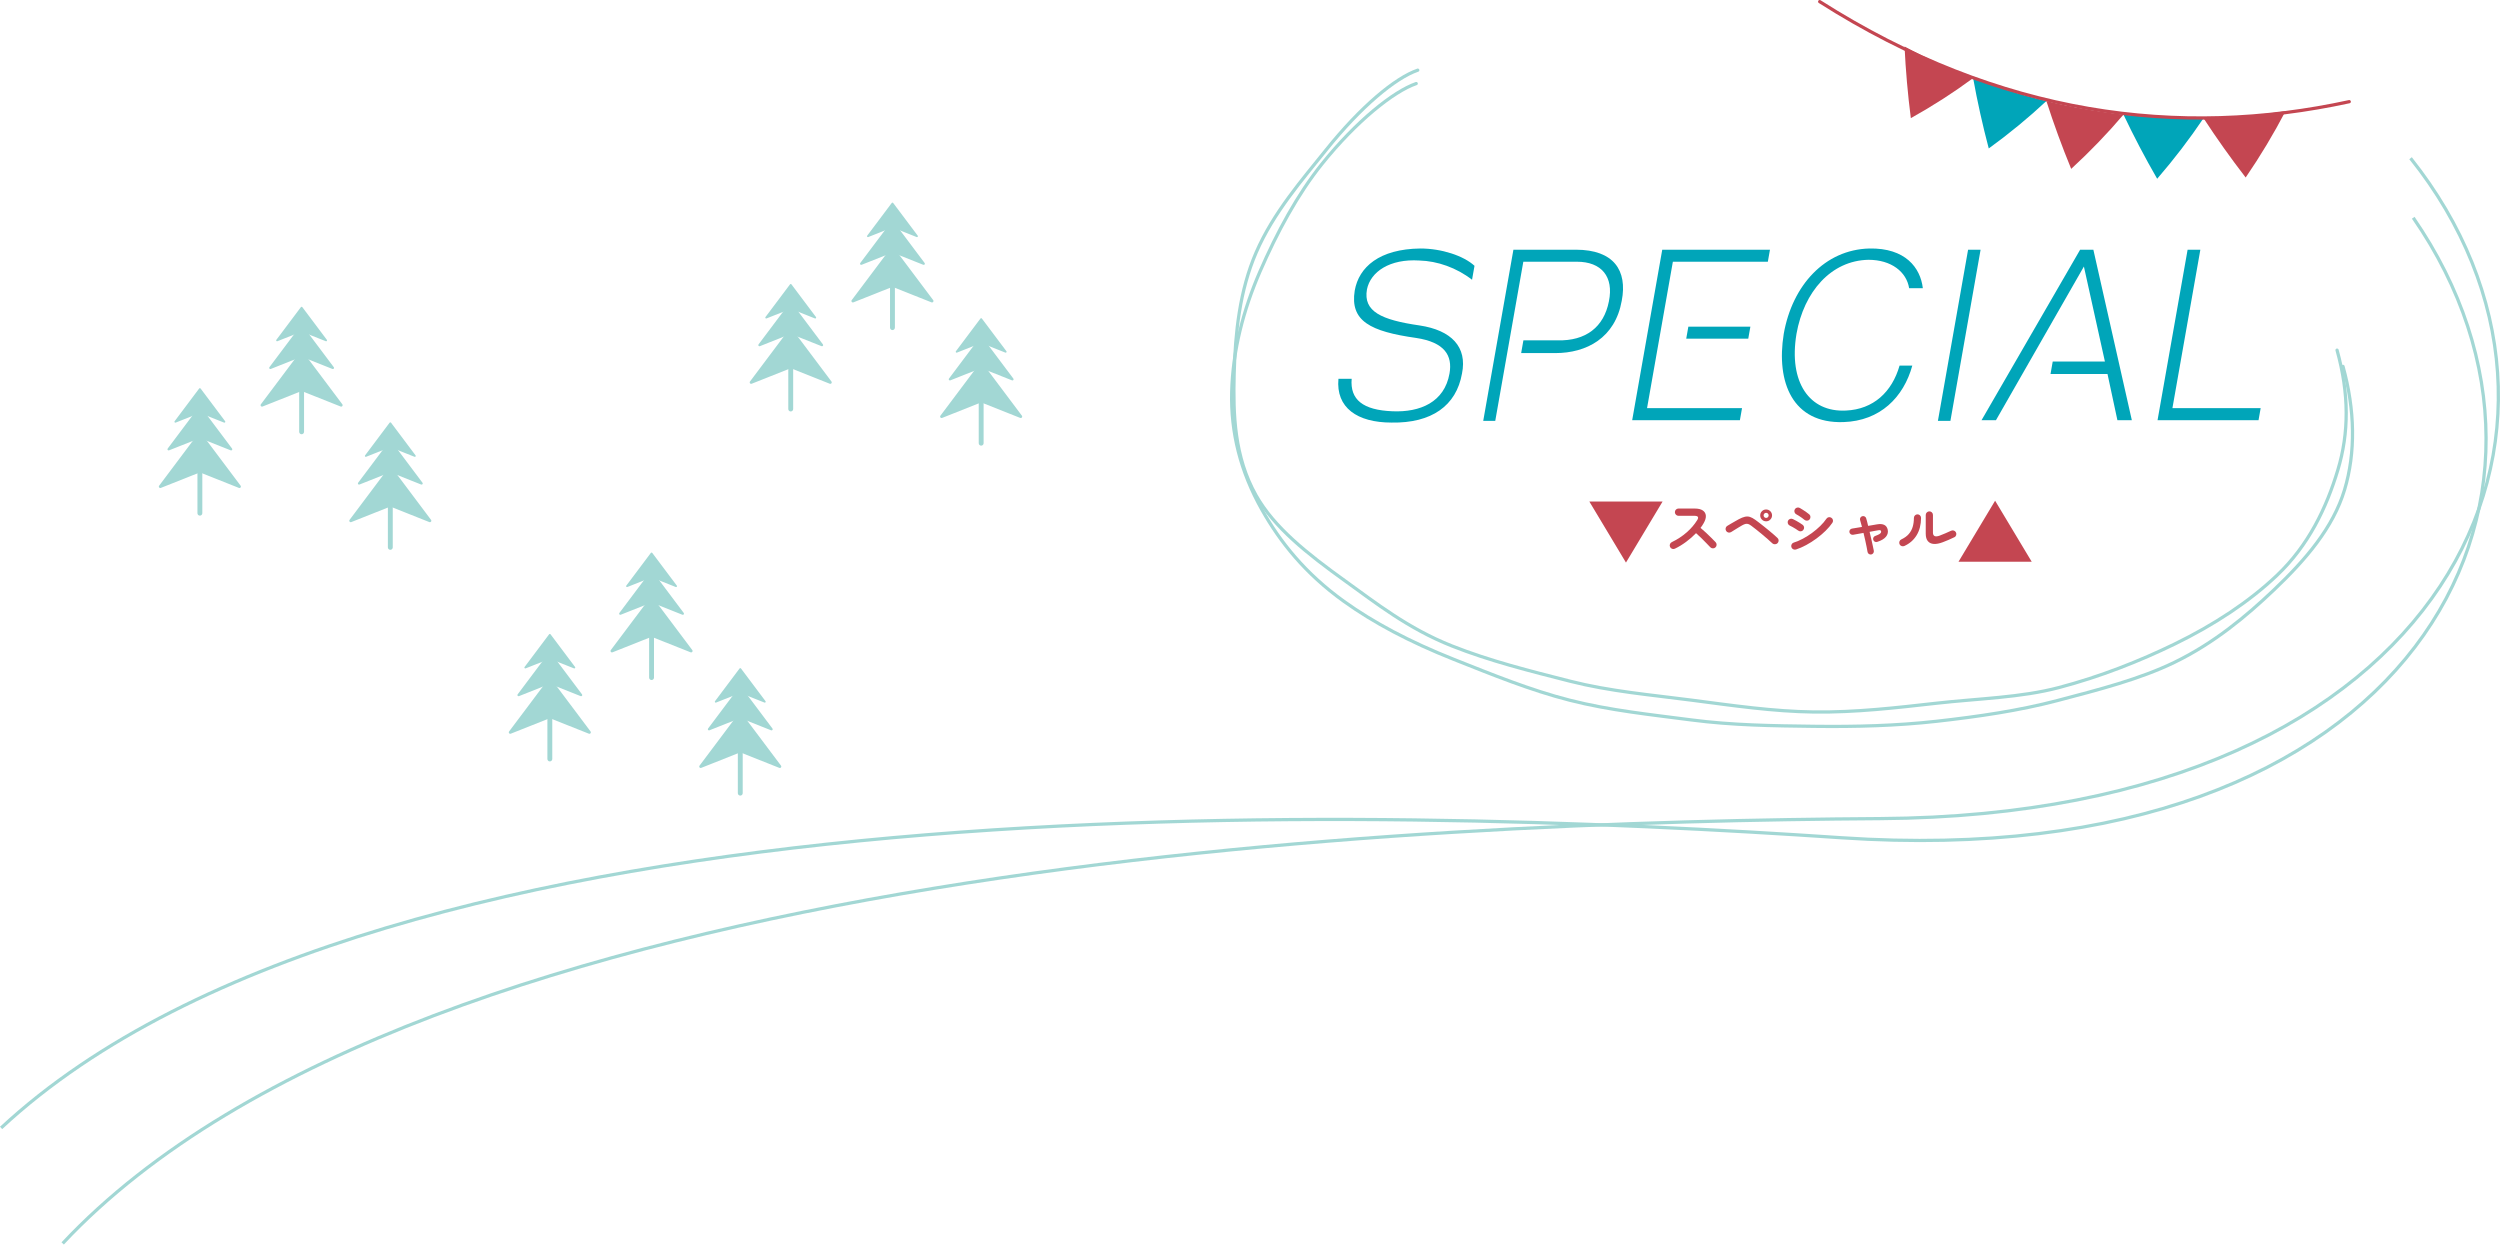 <?xml version="1.0" encoding="UTF-8"?><svg id="_レイヤー_2" xmlns="http://www.w3.org/2000/svg" width="1535.922" height="764.601" viewBox="0 0 1535.922 764.601"><defs><style>.cls-1{fill:#a2d7d4;}.cls-1,.cls-2,.cls-3{stroke-width:0px;}.cls-4,.cls-5{stroke:#a2d7d4;}.cls-4,.cls-5,.cls-6{fill:none;stroke-width:2px;}.cls-4,.cls-6{stroke-linecap:round;stroke-linejoin:round;}.cls-2{fill:#c44651;}.cls-5{stroke-miterlimit:10;}.cls-6{stroke:#c44651;}.cls-3{fill:#00a5b9;}</style></defs><g id="_レイヤー_3"><path class="cls-2" d="M1173.957,72.584c13.551-7.543,26.321-15.775,38.266-24.593-14.551-5.604-28.622-12.098-42.134-19.416.697,14.607,1.985,29.291,3.868,44.009Z"/><path class="cls-2" d="M1379.673,109.05c9.122-13.337,17.279-26.956,24.465-40.743-16.912,2.566-33.735,3.982-50.358,4.309,8.073,12.386,16.708,24.546,25.894,36.435Z"/><path class="cls-3" d="M1221.828,91.205c12.653-9.16,24.467-18.91,35.405-29.14-15.427-3.757-30.459-8.472-45.01-14.074,2.607,14.419,5.808,28.839,9.605,43.214Z"/><path class="cls-2" d="M1272.472,103.752c11.611-10.667,22.331-21.817,32.135-33.347-16.124-1.781-31.946-4.582-47.373-8.34,4.489,13.986,9.569,27.895,15.238,41.687Z"/><path class="cls-3" d="M1325.299,109.83c10.431-12.058,19.93-24.501,28.481-37.215-16.624.328-33.049-.43-49.173-2.21,6.319,13.308,13.219,26.462,20.692,39.425Z"/><path class="cls-6" d="M1117.959,1c110.656,70.384,221.184,84.116,325.339,61.461"/></g><g id="_レイヤー_2-2"><path class="cls-3" d="M890.531,229.482c1.954-11.078-2.966-19.203-20.519-21.861-28.102-3.988-40.72-10.34-37.708-29.1,2.553-14.477,15.142-25.555,40.307-25.852,13,0,26.547,4.432,33.282,10.637l-1.511,8.567c-9.481-7.386-21.308-11.522-32.334-11.817-18.257-1.182-30.03,6.942-32.227,17.726-2.396,13.59,8.805,18.76,32.284,22.157,19.717,2.955,29.416,13.295,26.107,29.543-3.49,19.794-18.686,30.577-43.277,30.135-21.124,0-34.281-9.159-32.633-26.885h8.125c-1.084,12.852,6.954,19.203,24.994,19.941,17.153.738,32.011-5.613,35.11-23.191Z"/><path class="cls-3" d="M996.361,184.725c-4.037,22.896-21.631,32.202-40.835,32.202h-20.976l1.38-7.829h20.976c17.353.443,28.466-8.125,31.547-23.93,3.126-15.215-4.565-24.373-19.632-24.373h-32.942l-17.243,97.787h-7.386l18.545-105.173h38.407c23.34,0,31.709,12.851,28.158,31.315Z"/><path class="cls-3" d="M1002.766,258.14l18.467-104.73h66.179l-1.302,7.386h-58.35l-15.862,89.959h58.35l-1.302,7.386h-66.179ZM1035.97,208.063l1.302-7.386h38.111l-1.302,7.386h-38.111Z"/><path class="cls-3" d="M1095.874,205.109c5.288-29.986,25.365-51.7,52.528-52.439,22.236-.442,31.449,11.818,32.928,24.373h-8.42c-1.626-10.044-10.959-17.43-24.993-17.43-22.975.443-39.656,19.646-44.214,45.496-4.966,29.839,8.027,48.303,30.394,47.121,16.822-.738,28.299-11.374,32.938-27.623h7.829c-5.359,19.499-19.729,33.975-42.312,34.713-31.204,1.035-41.496-24.372-36.677-54.211Z"/><path class="cls-3" d="M1209.133,153.409h7.682l-18.545,105.173h-7.682l18.545-105.173Z"/><path class="cls-3" d="M1309.728,258.14h-8.863l-6.078-28.362h-35.01l1.354-7.681h32.056l-12.904-58.348-54.017,94.391h-8.863l60.567-104.73h8.124l23.634,104.73Z"/><path class="cls-3" d="M1325.533,258.14l18.467-104.73h7.83l-17.165,97.345h54.213l-1.302,7.386h-62.043Z"/><path class="cls-4" d="M870.072,51.342c-13.915,4.807-36.831,23.098-57.997,49.507-14.764,18.422-27.482,41.788-38.069,66.2-10.111,23.315-16.627,48.282-17.282,73.747-.636,24.711,5.249,48.748,18.634,72.481,11.08,19.646,26.451,39.043,50.296,56.167,18.143,13.03,40.381,24.871,67.372,35.585,23.494,9.326,47.021,18.955,71.364,25.163,24.6,6.274,49.912,8.866,74.696,12.109,25.342,3.316,50.53,3.616,75.338,3.927,25.793.323,50.887-.344,75.294-3.088,25.959-2.919,50.901-6.579,74.328-12.753,25.696-6.771,50.548-13.103,71.946-23.508,24.362-11.846,44.044-28.296,61.019-44.445,19.376-18.433,36.36-38.104,43.415-61.538,6.854-22.766,6.477-48.909-.971-75.795"/><path class="cls-4" d="M871.028,43.109c-13.915,4.807-35.078,22.503-56.243,48.912-14.764,18.422-32.439,38.642-43.026,63.054-10.111,23.315-12.887,49.295-13.543,74.761-.636,24.711.081,50.783,13.466,74.516,11.08,19.646,31.12,35.587,54.965,52.711,18.143,13.03,38.285,29.033,65.276,39.746,23.494,9.326,48.301,15.482,72.644,21.69,24.6,6.274,49.886,8.41,74.67,11.654,25.342,3.316,50.352,6.965,75.16,7.275,25.793.323,50.903-2.647,75.31-5.392,25.959-2.919,51.717-3.424,75.144-9.597,25.696-6.771,49.672-16.303,71.07-26.708,24.362-11.846,46.031-26.135,63.006-42.284,19.376-18.433,30.337-41.353,37.392-64.787,6.854-22.766,6.938-46.661-.511-73.547"/><path class="cls-1" d="M121.299,282.556v32.74c0,.828.672,1.5,1.5,1.5s1.5-.672,1.5-1.5v-32.74c0-.828-.672-1.5-1.5-1.5s-1.5.672-1.5,1.5"/><polygon class="cls-1" points="137.879 259.125 122.799 239.03 107.718 259.125 122.799 253.134 137.879 259.125"/><path class="cls-1" d="M137.879,259.125l.443-.332-15.081-20.094c-.104-.139-.269-.221-.443-.221s-.338.082-.443.221l-15.081,20.094c-.149.198-.147.472.003.668.15.197.414.27.644.178l14.876-5.91,14.876,5.91c.23.091.494.018.644-.178.15-.197.151-.471.003-.668l-.443.332.204-.515-15.081-5.991c-.132-.052-.277-.052-.409,0l-13.253,5.265,13.458-17.932,14.638,19.504.443-.332.204-.515-.204.515Z"/><polygon class="cls-1" points="142.019 276.029 122.799 250.42 103.578 276.029 122.799 268.394 142.019 276.029"/><path class="cls-1" d="M142.019,276.029l.564-.424-19.22-25.609c-.133-.177-.343-.282-.564-.282s-.431.105-.564.282l-19.22,25.609c-.189.252-.188.601.004.852.191.25.528.344.821.227l18.96-7.532,18.96,7.532c.293.116.63.023.821-.227.191-.251.193-.6.004-.852l-.564.424.26-.656-19.22-7.635c-.168-.067-.353-.067-.521,0l-16.891,6.71,17.151-22.853,18.656,24.858.564-.424.26-.656-.26.656Z"/><polygon class="cls-1" points="147.11 298.926 122.799 266.532 98.487 298.926 122.799 289.267 147.11 298.926"/><path class="cls-1" d="M147.11,298.926l.714-.536-24.312-32.394c-.168-.224-.434-.357-.714-.357s-.546.132-.714.357l-24.312,32.394c-.239.319-.238.761.005,1.078.242.317.668.435,1.039.288l23.982-9.527,23.982,9.527c.371.147.796.029,1.039-.288.242-.317.244-.759.005-1.078l-.714.536.329-.829-24.312-9.658c-.212-.084-.447-.084-.659,0l-21.365,8.488,21.695-28.907,23.598,31.443.714-.536.329-.829-.329.829Z"/><path class="cls-1" d="M183.799,232.556v32.74c0,.828.672,1.5,1.5,1.5s1.5-.672,1.5-1.5v-32.74c0-.828-.672-1.5-1.5-1.5s-1.5.672-1.5,1.5"/><polygon class="cls-1" points="200.379 209.125 185.299 189.03 170.218 209.125 185.299 203.134 200.379 209.125"/><path class="cls-1" d="M200.379,209.125l.443-.332-15.081-20.094c-.104-.139-.269-.221-.443-.221s-.338.082-.443.221l-15.081,20.094c-.149.198-.147.472.003.668.15.197.414.27.644.178l14.876-5.91,14.876,5.91c.23.091.494.018.644-.178.15-.197.151-.471.003-.668l-.443.332.204-.515-15.081-5.991c-.132-.052-.277-.052-.409,0l-13.253,5.265,13.458-17.932,14.638,19.504.443-.332.204-.515-.204.515Z"/><polygon class="cls-1" points="204.519 226.029 185.299 200.42 166.078 226.029 185.299 218.394 204.519 226.029"/><path class="cls-1" d="M204.519,226.029l.564-.424-19.22-25.609c-.133-.177-.343-.282-.564-.282s-.431.105-.564.282l-19.22,25.609c-.189.252-.188.601.004.852.191.25.528.344.821.227l18.96-7.532,18.96,7.532c.293.116.63.023.821-.227.191-.251.193-.6.004-.852l-.564.424.26-.656-19.22-7.635c-.168-.067-.353-.067-.521,0l-16.891,6.71,17.151-22.853,18.656,24.858.564-.424.26-.656-.26.656Z"/><polygon class="cls-1" points="209.61 248.926 185.299 216.532 160.987 248.926 185.299 239.267 209.61 248.926"/><path class="cls-1" d="M209.61,248.926l.714-.536-24.312-32.394c-.168-.224-.434-.357-.714-.357s-.546.132-.714.357l-24.312,32.394c-.239.319-.238.761.005,1.078.242.317.668.435,1.039.288l23.982-9.527,23.982,9.527c.371.147.796.029,1.039-.288.242-.317.244-.759.005-1.078l-.714.536.329-.829-24.312-9.658c-.212-.084-.447-.084-.659,0l-21.365,8.488,21.695-28.907,23.598,31.443.714-.536.329-.829-.329.829Z"/><path class="cls-1" d="M238.299,303.556v32.74c0,.828.672,1.5,1.5,1.5s1.5-.672,1.5-1.5v-32.74c0-.828-.672-1.5-1.5-1.5s-1.5.672-1.5,1.5"/><polygon class="cls-1" points="254.879 280.125 239.799 260.03 224.718 280.125 239.799 274.134 254.879 280.125"/><path class="cls-1" d="M254.879,280.125l.443-.332-15.081-20.094c-.104-.139-.269-.221-.443-.221s-.338.082-.443.221l-15.081,20.094c-.149.198-.147.472.003.668.15.197.414.27.644.178l14.876-5.91,14.876,5.91c.23.091.494.018.644-.178.15-.197.151-.471.003-.668l-.443.332.204-.515-15.081-5.991c-.132-.052-.277-.052-.409,0l-13.253,5.265,13.458-17.932,14.638,19.504.443-.332.204-.515-.204.515Z"/><polygon class="cls-1" points="259.019 297.029 239.799 271.42 220.578 297.029 239.799 289.394 259.019 297.029"/><path class="cls-1" d="M259.019,297.029l.564-.424-19.22-25.609c-.133-.177-.343-.282-.564-.282s-.431.105-.564.282l-19.22,25.609c-.189.252-.188.601.004.852.191.25.528.344.821.227l18.96-7.532,18.96,7.532c.293.116.63.023.821-.227.191-.251.193-.6.004-.852l-.564.424.26-.656-19.22-7.635c-.168-.067-.353-.067-.521,0l-16.891,6.71,17.151-22.853,18.656,24.858.564-.424.26-.656-.26.656Z"/><polygon class="cls-1" points="264.11 319.926 239.799 287.532 215.487 319.926 239.799 310.267 264.11 319.926"/><path class="cls-1" d="M264.11,319.926l.714-.536-24.312-32.394c-.168-.224-.434-.357-.714-.357s-.546.132-.714.357l-24.312,32.394c-.239.319-.238.761.005,1.078.242.317.668.435,1.039.288l23.982-9.527,23.982,9.527c.371.147.796.029,1.039-.288.242-.317.244-.759.005-1.078l-.714.536.329-.829-24.312-9.658c-.212-.084-.447-.084-.659,0l-21.365,8.488,21.695-28.907,23.598,31.443.714-.536.329-.829-.329.829Z"/><path class="cls-1" d="M336.299,433.556v32.74c0,.828.672,1.5,1.5,1.5s1.5-.672,1.5-1.5v-32.74c0-.828-.672-1.5-1.5-1.5s-1.5.672-1.5,1.5"/><polygon class="cls-1" points="352.879 410.125 337.799 390.03 322.718 410.125 337.799 404.134 352.879 410.125"/><path class="cls-1" d="M352.879,410.125l.443-.332-15.081-20.094c-.104-.139-.269-.221-.443-.221s-.338.082-.443.221l-15.081,20.094c-.149.198-.147.472.003.668.15.197.414.27.644.178l14.876-5.91,14.876,5.91c.23.091.494.018.644-.178.15-.197.151-.471.003-.668l-.443.332.204-.515-15.081-5.991c-.132-.052-.277-.052-.409,0l-13.253,5.265,13.458-17.932,14.638,19.504.443-.332.204-.515-.204.515Z"/><polygon class="cls-1" points="357.019 427.029 337.799 401.42 318.578 427.029 337.799 419.394 357.019 427.029"/><path class="cls-1" d="M357.019,427.029l.564-.424-19.22-25.609c-.133-.177-.343-.282-.564-.282s-.431.105-.564.282l-19.22,25.609c-.189.252-.188.601.004.852.191.25.528.344.821.227l18.96-7.532,18.96,7.532c.293.116.63.023.821-.227.191-.251.193-.6.004-.852l-.564.424.26-.656-19.22-7.635c-.168-.067-.353-.067-.521,0l-16.891,6.71,17.151-22.853,18.656,24.858.564-.424.26-.656-.26.656Z"/><polygon class="cls-1" points="362.11 449.926 337.799 417.532 313.487 449.926 337.799 440.267 362.11 449.926"/><path class="cls-1" d="M362.11,449.926l.714-.536-24.312-32.394c-.168-.224-.434-.357-.714-.357s-.546.132-.714.357l-24.312,32.394c-.239.319-.238.761.005,1.078.242.317.668.435,1.039.288l23.982-9.527,23.982,9.527c.371.147.796.029,1.039-.288.242-.317.244-.759.005-1.078l-.714.536.329-.829-24.312-9.658c-.212-.084-.447-.084-.659,0l-21.365,8.488,21.695-28.907,23.598,31.443.714-.536.329-.829-.329.829Z"/><path class="cls-1" d="M398.799,383.556v32.74c0,.828.672,1.5,1.5,1.5s1.5-.672,1.5-1.5v-32.74c0-.828-.672-1.5-1.5-1.5s-1.5.672-1.5,1.5"/><polygon class="cls-1" points="415.379 360.125 400.299 340.03 385.218 360.125 400.299 354.134 415.379 360.125"/><path class="cls-1" d="M415.379,360.125l.443-.332-15.081-20.094c-.104-.139-.269-.221-.443-.221s-.338.082-.443.221l-15.081,20.094c-.149.198-.147.472.003.668.15.197.414.27.644.178l14.876-5.91,14.876,5.91c.23.091.494.018.644-.178.15-.197.151-.471.003-.668l-.443.332.204-.515-15.081-5.991c-.132-.052-.277-.052-.409,0l-13.253,5.265,13.458-17.932,14.638,19.504.443-.332.204-.515-.204.515Z"/><polygon class="cls-1" points="419.519 377.029 400.299 351.42 381.078 377.029 400.299 369.394 419.519 377.029"/><path class="cls-1" d="M419.519,377.029l.564-.424-19.22-25.609c-.133-.177-.343-.282-.564-.282s-.431.105-.564.282l-19.22,25.609c-.189.252-.188.601.004.852.191.25.528.344.821.227l18.96-7.532,18.96,7.532c.293.116.63.023.821-.227.191-.251.193-.6.004-.852l-.564.424.26-.656-19.22-7.635c-.168-.067-.353-.067-.521,0l-16.891,6.71,17.151-22.853,18.656,24.858.564-.424.26-.656-.26.656Z"/><polygon class="cls-1" points="424.61 399.926 400.299 367.532 375.987 399.926 400.299 390.267 424.61 399.926"/><path class="cls-1" d="M424.61,399.926l.714-.536-24.312-32.394c-.168-.224-.434-.357-.714-.357s-.546.132-.714.357l-24.312,32.394c-.239.319-.238.761.005,1.078.242.317.668.435,1.039.288l23.982-9.527,23.982,9.527c.371.147.796.029,1.039-.288.242-.317.244-.759.005-1.078l-.714.536.329-.829-24.312-9.658c-.212-.084-.447-.084-.659,0l-21.365,8.488,21.695-28.907,23.598,31.443.714-.536.329-.829-.329.829Z"/><path class="cls-1" d="M453.299,454.556v32.74c0,.828.672,1.5,1.5,1.5s1.5-.672,1.5-1.5v-32.74c0-.828-.672-1.5-1.5-1.5s-1.5.672-1.5,1.5"/><polygon class="cls-1" points="469.879 431.125 454.799 411.03 439.718 431.125 454.799 425.134 469.879 431.125"/><path class="cls-1" d="M469.879,431.125l.443-.332-15.081-20.094c-.104-.139-.269-.221-.443-.221s-.338.082-.443.221l-15.081,20.094c-.149.198-.147.472.003.668.15.197.414.27.644.178l14.876-5.91,14.876,5.91c.23.091.494.018.644-.178.15-.197.151-.471.003-.668l-.443.332.204-.515-15.081-5.991c-.132-.052-.277-.052-.409,0l-13.253,5.265,13.458-17.932,14.638,19.504.443-.332.204-.515-.204.515Z"/><polygon class="cls-1" points="474.019 448.029 454.799 422.42 435.578 448.029 454.799 440.394 474.019 448.029"/><path class="cls-1" d="M474.019,448.029l.564-.424-19.22-25.609c-.133-.177-.343-.282-.564-.282s-.431.105-.564.282l-19.22,25.609c-.189.252-.188.601.004.852.191.25.528.344.821.227l18.96-7.532,18.96,7.532c.293.116.63.023.821-.227.191-.251.193-.6.004-.852l-.564.424.26-.656-19.22-7.635c-.168-.067-.353-.067-.521,0l-16.891,6.71,17.151-22.853,18.656,24.858.564-.424.26-.656-.26.656Z"/><polygon class="cls-1" points="479.11 470.926 454.799 438.532 430.487 470.926 454.799 461.267 479.11 470.926"/><path class="cls-1" d="M479.11,470.926l.714-.536-24.312-32.394c-.168-.224-.434-.357-.714-.357s-.546.132-.714.357l-24.312,32.394c-.239.319-.238.761.005,1.078.242.317.668.435,1.039.288l23.982-9.527,23.982,9.527c.371.147.796.029,1.039-.288.242-.317.244-.759.005-1.078l-.714.536.329-.829-24.312-9.658c-.212-.084-.447-.084-.659,0l-21.365,8.488,21.695-28.907,23.598,31.443.714-.536.329-.829-.329.829Z"/><path class="cls-1" d="M484.299,218.556v32.74c0,.828.672,1.5,1.5,1.5s1.5-.672,1.5-1.5v-32.74c0-.828-.672-1.5-1.5-1.5s-1.5.672-1.5,1.5"/><polygon class="cls-1" points="500.879 195.125 485.799 175.03 470.718 195.125 485.799 189.134 500.879 195.125"/><path class="cls-1" d="M500.879,195.125l.443-.332-15.081-20.094c-.104-.139-.269-.221-.443-.221s-.338.082-.443.221l-15.081,20.094c-.149.198-.147.472.003.668.15.197.414.27.644.178l14.876-5.91,14.876,5.91c.23.091.494.018.644-.178.15-.197.151-.471.003-.668l-.443.332.204-.515-15.081-5.991c-.132-.052-.277-.052-.409,0l-13.253,5.265,13.458-17.932,14.638,19.504.443-.332.204-.515-.204.515Z"/><polygon class="cls-1" points="505.019 212.029 485.799 186.42 466.578 212.029 485.799 204.394 505.019 212.029"/><path class="cls-1" d="M505.019,212.029l.564-.424-19.22-25.609c-.133-.177-.343-.282-.564-.282s-.431.105-.564.282l-19.22,25.609c-.189.252-.188.601.004.852.191.25.528.344.821.227l18.96-7.532,18.96,7.532c.293.116.63.023.821-.227.191-.251.193-.6.004-.852l-.564.424.26-.656-19.22-7.635c-.168-.067-.353-.067-.521,0l-16.891,6.71,17.151-22.853,18.656,24.858.564-.424.26-.656-.26.656Z"/><polygon class="cls-1" points="510.11 234.926 485.799 202.532 461.487 234.926 485.799 225.267 510.11 234.926"/><path class="cls-1" d="M510.11,234.926l.714-.536-24.312-32.394c-.168-.224-.434-.357-.714-.357s-.546.132-.714.357l-24.312,32.394c-.239.319-.238.761.005,1.078.242.317.668.435,1.039.288l23.982-9.527,23.982,9.527c.371.147.796.029,1.039-.288.242-.317.244-.759.005-1.078l-.714.536.329-.829-24.312-9.658c-.212-.084-.447-.084-.659,0l-21.365,8.488,21.695-28.907,23.598,31.443.714-.536.329-.829-.329.829Z"/><path class="cls-1" d="M546.799,168.556v32.74c0,.828.672,1.5,1.5,1.5s1.5-.672,1.5-1.5v-32.74c0-.828-.672-1.5-1.5-1.5s-1.5.672-1.5,1.5"/><polygon class="cls-1" points="563.379 145.125 548.299 125.03 533.218 145.125 548.299 139.134 563.379 145.125"/><path class="cls-1" d="M563.379,145.125l.443-.332-15.081-20.094c-.104-.139-.269-.221-.443-.221s-.338.082-.443.221l-15.081,20.094c-.149.198-.147.472.003.668.15.197.414.27.644.178l14.876-5.91,14.876,5.91c.23.091.494.018.644-.178.15-.197.151-.471.003-.668l-.443.332.204-.515-15.081-5.991c-.132-.052-.277-.052-.409,0l-13.253,5.265,13.458-17.932,14.638,19.504.443-.332.204-.515-.204.515Z"/><polygon class="cls-1" points="567.519 162.029 548.299 136.42 529.078 162.029 548.299 154.394 567.519 162.029"/><path class="cls-1" d="M567.519,162.029l.564-.424-19.22-25.609c-.133-.177-.343-.282-.564-.282s-.431.105-.564.282l-19.22,25.609c-.189.252-.188.601.004.852.191.25.528.344.821.227l18.96-7.532,18.96,7.532c.293.116.63.023.821-.227.191-.251.193-.6.004-.852l-.564.424.26-.656-19.22-7.635c-.168-.067-.353-.067-.521,0l-16.891,6.71,17.151-22.853,18.656,24.858.564-.424.26-.656-.26.656Z"/><polygon class="cls-1" points="572.61 184.926 548.299 152.532 523.987 184.926 548.299 175.267 572.61 184.926"/><path class="cls-1" d="M572.61,184.926l.714-.536-24.312-32.394c-.168-.224-.434-.357-.714-.357s-.546.132-.714.357l-24.312,32.394c-.239.319-.238.761.005,1.078.242.317.668.435,1.039.288l23.982-9.527,23.982,9.527c.371.147.796.029,1.039-.288.242-.317.244-.759.005-1.078l-.714.536.329-.829-24.312-9.658c-.212-.084-.447-.084-.659,0l-21.365,8.488,21.695-28.907,23.598,31.443.714-.536.329-.829-.329.829Z"/><path class="cls-1" d="M601.299,239.556v32.74c0,.828.672,1.5,1.5,1.5s1.5-.672,1.5-1.5v-32.74c0-.828-.672-1.5-1.5-1.5s-1.5.672-1.5,1.5"/><polygon class="cls-1" points="617.879 216.125 602.799 196.03 587.718 216.125 602.799 210.134 617.879 216.125"/><path class="cls-1" d="M617.879,216.125l.443-.332-15.081-20.094c-.104-.139-.269-.221-.443-.221s-.338.082-.443.221l-15.081,20.094c-.149.198-.147.472.003.668.15.197.414.27.644.178l14.876-5.91,14.876,5.91c.23.091.494.018.644-.178.15-.197.151-.471.003-.668l-.443.332.204-.515-15.081-5.991c-.132-.052-.277-.052-.409,0l-13.253,5.265,13.458-17.932,14.638,19.504.443-.332.204-.515-.204.515Z"/><polygon class="cls-1" points="622.019 233.029 602.799 207.42 583.578 233.029 602.799 225.394 622.019 233.029"/><path class="cls-1" d="M622.019,233.029l.564-.424-19.22-25.609c-.133-.177-.343-.282-.564-.282s-.431.105-.564.282l-19.22,25.609c-.189.252-.188.601.004.852.191.25.528.344.821.227l18.96-7.532,18.96,7.532c.293.116.63.023.821-.227.191-.251.193-.6.004-.852l-.564.424.26-.656-19.22-7.635c-.168-.067-.353-.067-.521,0l-16.891,6.71,17.151-22.853,18.656,24.858.564-.424.26-.656-.26.656Z"/><polygon class="cls-1" points="627.11 255.926 602.799 223.532 578.487 255.926 602.799 246.267 627.11 255.926"/><path class="cls-1" d="M627.11,255.926l.714-.536-24.312-32.394c-.168-.224-.434-.357-.714-.357s-.546.132-.714.357l-24.312,32.394c-.239.319-.238.761.005,1.078.242.317.668.435,1.039.288l23.982-9.527,23.982,9.527c.371.147.796.029,1.039-.288.242-.317.244-.759.005-1.078l-.714.536.329-.829-24.312-9.658c-.212-.084-.447-.084-.659,0l-21.365,8.488,21.695-28.907,23.598,31.443.714-.536.329-.829-.329.829Z"/><path class="cls-5" d="M1480.972,97.197c129.639,162.5,27.404,403.473-325.816,405.727-282.234,1.801-895.848,25.375-1116.643,260.994"/><path class="cls-5" d="M1482.618,133.782c118.713,171.701,1.073,404.649-351.336,380.903C849.696,495.712,236.211,474.08.681,692.958"/><path class="cls-2" d="M1028.996,337.094c-.528.266-1.086.295-1.674.091-.588-.204-1.014-.581-1.278-1.134-.264-.553-.294-1.116-.09-1.692.204-.576.57-.995,1.098-1.26,3.432-1.656,6.486-3.654,9.162-5.994,2.676-2.34,4.854-4.878,6.534-7.614,1.056-1.728.479-2.592-1.728-2.592h-9.828c-.6,0-1.116-.222-1.548-.666-.432-.443-.648-.966-.648-1.566,0-.623.216-1.151.648-1.584.432-.432.948-.647,1.548-.647h9.972c2.16,0,3.816.39,4.968,1.17,1.152.78,1.782,1.843,1.89,3.187s-.342,2.892-1.35,4.644c-.528.96-1.165,1.921-1.908,2.88,1.104.912,2.237,1.914,3.402,3.006,1.164,1.092,2.255,2.148,3.276,3.168,1.02,1.021,1.877,1.891,2.574,2.61.408.432.612.96.612,1.584s-.229,1.151-.684,1.584c-.432.432-.96.642-1.584.63-.625-.012-1.152-.234-1.584-.666-.648-.672-1.464-1.518-2.448-2.538-.984-1.02-2.028-2.075-3.132-3.168-1.104-1.092-2.172-2.081-3.204-2.97-1.824,1.896-3.858,3.678-6.102,5.346-2.245,1.668-4.542,3.066-6.894,4.193Z"/><path class="cls-2" d="M1088.792,333.746c-.72-.695-1.62-1.518-2.7-2.466s-2.232-1.932-3.456-2.952c-1.224-1.02-2.424-1.998-3.6-2.934-1.176-.936-2.22-1.74-3.132-2.412-.672-.504-1.278-.846-1.818-1.025-.54-.181-1.104-.204-1.692-.072-.588.132-1.291.426-2.106.882-.672.384-1.44.841-2.304,1.368-.864.527-1.698,1.043-2.502,1.548-.804.504-1.458.912-1.962,1.224-.528.312-1.092.396-1.692.252-.601-.144-1.057-.479-1.368-1.008-.312-.527-.402-1.092-.27-1.691.132-.6.462-1.057.99-1.369.504-.311,1.182-.719,2.034-1.224.852-.504,1.74-1.013,2.664-1.53.924-.516,1.722-.965,2.394-1.35,1.44-.768,2.694-1.271,3.762-1.512,1.067-.24,2.093-.203,3.078.107.984.312,2.088.912,3.312,1.801.648.456,1.428,1.038,2.34,1.746.912.707,1.89,1.476,2.934,2.304,1.044.827,2.088,1.674,3.132,2.538,1.044.863,2.016,1.686,2.916,2.466.9.78,1.662,1.47,2.286,2.069.456.409.69.925.702,1.549.012.624-.21,1.176-.666,1.656-.432.432-.972.654-1.62.666s-1.2-.199-1.656-.631ZM1085.048,320.282c-1.008,0-1.866-.36-2.574-1.079-.708-.721-1.062-1.572-1.062-2.557,0-1.008.354-1.865,1.062-2.574.708-.707,1.566-1.062,2.574-1.062s1.866.355,2.574,1.062c.708.709,1.062,1.566,1.062,2.574,0,.984-.354,1.836-1.062,2.557-.708.719-1.566,1.079-2.574,1.079ZM1085.048,318.194c.432,0,.798-.155,1.098-.468.3-.312.45-.672.45-1.08,0-.432-.15-.804-.45-1.116-.3-.312-.666-.468-1.098-.468s-.798.156-1.098.468c-.3.312-.45.685-.45,1.116,0,.408.149.769.45,1.08.3.312.666.468,1.098.468Z"/><path class="cls-2" d="M1104.704,325.934c-.336-.265-.823-.595-1.458-.99-.636-.396-1.296-.786-1.98-1.17-.684-.384-1.267-.685-1.746-.899-.552-.264-.924-.696-1.116-1.297-.192-.6-.156-1.164.108-1.691.288-.553.726-.918,1.314-1.098.587-.181,1.146-.139,1.674.125.576.265,1.254.612,2.034,1.045.779.432,1.542.881,2.286,1.35.744.468,1.332.87,1.764,1.206.48.384.744.882.792,1.493.048.613-.132,1.158-.54,1.639-.384.48-.882.744-1.494.792-.612.048-1.158-.12-1.638-.504ZM1103.372,337.599c-.6.168-1.17.114-1.71-.162s-.906-.714-1.098-1.313c-.168-.576-.114-1.141.162-1.692.275-.552.702-.912,1.278-1.08,1.848-.576,3.738-1.38,5.67-2.412,1.932-1.032,3.804-2.214,5.616-3.546,1.812-1.332,3.479-2.742,5.004-4.23,1.524-1.487,2.79-2.975,3.798-4.464.336-.504.804-.815,1.404-.936.6-.12,1.152,0,1.656.36.528.336.846.804.954,1.403.108.601-.006,1.151-.342,1.656-1.104,1.632-2.508,3.282-4.212,4.95s-3.576,3.252-5.616,4.752c-2.041,1.5-4.14,2.832-6.3,3.996-2.16,1.164-4.248,2.07-6.264,2.718ZM1108.52,319.31c-.336-.312-.81-.684-1.422-1.116-.612-.432-1.242-.858-1.89-1.278-.648-.419-1.212-.75-1.692-.99-.528-.287-.876-.73-1.044-1.332-.168-.6-.096-1.163.216-1.691.312-.552.768-.9,1.368-1.044.6-.144,1.164-.071,1.692.216.527.288,1.17.679,1.926,1.17.756.492,1.494.99,2.214,1.494.72.504,1.284.936,1.692,1.297.456.408.689.924.702,1.547.012.625-.186,1.165-.594,1.621-.432.455-.948.684-1.548.684s-1.141-.191-1.62-.576Z"/><path class="cls-2" d="M1149.668,340.658c-.528.096-1.021-.006-1.476-.306-.456-.3-.732-.714-.828-1.242-.144-.864-.342-1.932-.594-3.204-.252-1.271-.54-2.64-.864-4.104-.324-1.464-.666-2.928-1.026-4.393-1.32.24-2.556.463-3.708.666-1.152.205-2.064.367-2.736.486-.528.072-1.008-.055-1.44-.378-.432-.324-.696-.75-.792-1.278-.072-.527.054-1.002.378-1.422.324-.42.75-.666,1.278-.738.6-.096,1.44-.233,2.52-.414,1.08-.18,2.268-.377,3.564-.594-.408-1.656-.792-3.047-1.152-4.176-.168-.504-.121-.996.144-1.477.264-.479.66-.791,1.188-.936.527-.145,1.026-.09,1.494.162.468.252.774.643.918,1.17.191.6.383,1.296.576,2.088.192.792.396,1.633.612,2.52l5.436-.936c3.768-.648,5.963.444,6.588,3.276.336,1.584-.018,3.024-1.062,4.319-1.044,1.297-2.826,2.354-5.346,3.168-.504.168-.99.145-1.458-.071-.468-.216-.798-.588-.99-1.116-.168-.504-.144-.996.072-1.477.216-.479.588-.803,1.116-.972,1.104-.407,1.919-.768,2.448-1.079.528-.312.87-.618,1.026-.918.156-.301.198-.595.126-.883-.049-.288-.205-.492-.468-.611-.264-.121-.684-.121-1.26,0-.72.119-1.542.264-2.466.432-.924.168-1.878.348-2.862.54.36,1.464.702,2.922,1.026,4.374.324,1.452.624,2.803.9,4.05.276,1.248.498,2.304.666,3.168.096.527-.006,1.014-.306,1.458-.301.443-.714.726-1.242.846Z"/><path class="cls-2" d="M1169.972,335.438c-.553.24-1.116.259-1.692.054-.576-.203-.996-.582-1.26-1.134-.24-.552-.258-1.122-.054-1.71.204-.588.582-1.002,1.134-1.242,1.944-.912,3.479-2.021,4.608-3.33,1.128-1.308,1.932-2.795,2.412-4.464.479-1.667.72-3.462.72-5.382,0-.624.216-1.152.648-1.584.432-.432.948-.648,1.548-.648.624,0,1.146.217,1.566.648.419.432.63.96.63,1.584-.024,4.128-.924,7.656-2.7,10.584-1.776,2.928-4.296,5.137-7.56,6.624ZM1193.552,333.135c-2.088.791-3.912,1.14-5.472,1.043-1.561-.095-2.778-.665-3.654-1.709-.876-1.045-1.314-2.586-1.314-4.627v-11.447c0-.624.222-1.152.666-1.584.444-.432.966-.648,1.566-.648.624,0,1.146.217,1.566.648.419.432.63.96.63,1.584v10.764c0,2.281,1.38,2.916,4.14,1.908,1.08-.408,2.262-.888,3.546-1.439,1.284-.553,2.43-1.068,3.438-1.549.552-.264,1.116-.306,1.692-.125.576.18,1.008.545,1.296,1.098.288.527.342,1.092.162,1.691-.18.601-.546,1.032-1.098,1.297-1.104.527-2.292,1.074-3.564,1.637-1.272.564-2.472,1.051-3.6,1.459Z"/><polygon class="cls-2" points="998.942 345.626 1021.442 308.126 976.442 308.126 998.942 345.626"/><polygon class="cls-2" points="1225.73 307.626 1203.23 345.126 1248.23 345.126 1225.73 307.626"/></g></svg>